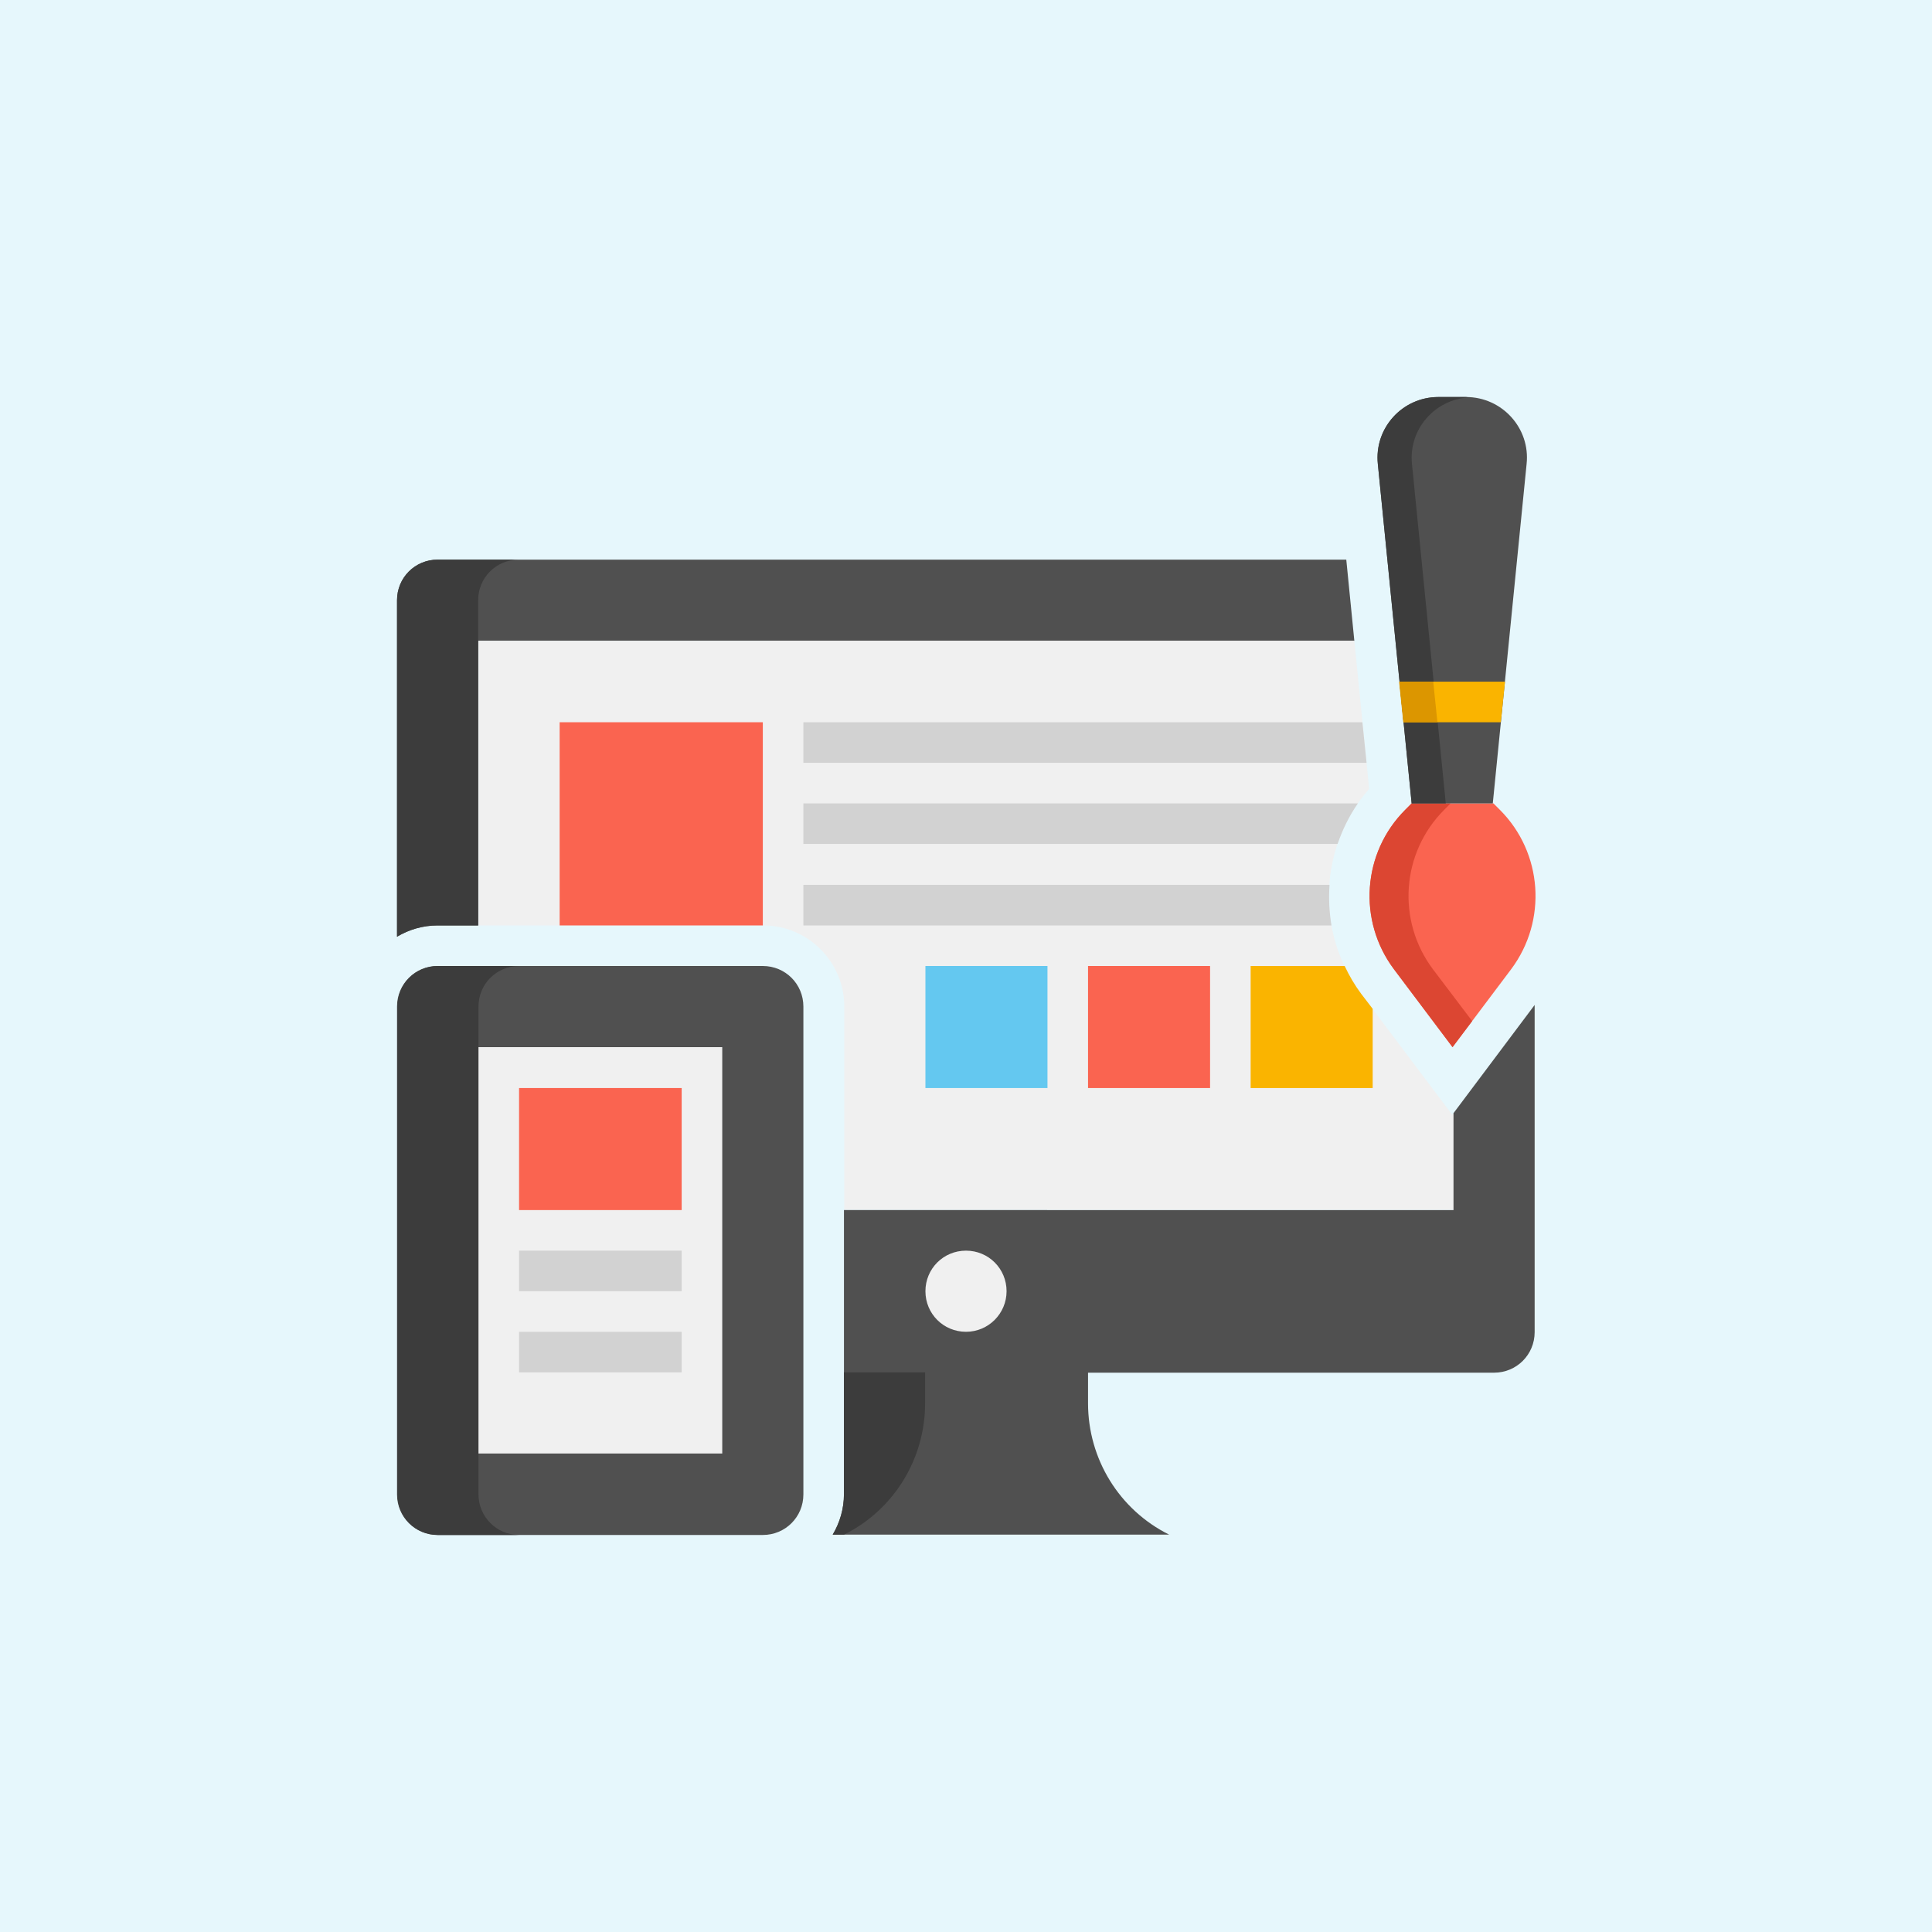 <?xml version="1.0" encoding="utf-8"?>
<!-- Generator: Adobe Illustrator 25.4.1, SVG Export Plug-In . SVG Version: 6.00 Build 0)  -->
<svg version="1.1" id="Layer_1" xmlns="http://www.w3.org/2000/svg" xmlns:xlink="http://www.w3.org/1999/xlink" x="0px" y="0px"
	 width="60px" height="60px" viewBox="0 0 60 60" style="enable-background:new 0 0 60 60;" xml:space="preserve">
<rect y="0" style="fill:#E6F7FC;" width="60" height="60"/>
<g id="Icons">
	<g>
		<g>
			<path style="fill:#505050;" d="M41.81,17.38H13.59c-0.7,0-1.26,0.56-1.26,1.26v10.45c0.37-0.22,0.8-0.35,1.26-0.35h1.26V19.9
				h27.21L41.81,17.38z"/>
		</g>
		<g>
			<path style="fill:#F0F0F0;" d="M42.27,30.86c-1.43-1.91-1.31-4.58,0.25-6.36l-0.46-4.6H14.86v8.84h8.84
				c1.39,0,2.52,1.13,2.52,2.52v6.31h18.93v-3.01l-0.05,0.06L42.27,30.86z"/>
		</g>
		<g>
			<path style="fill:#D2D2D2;" d="M24.95,22.43v1.26h17.49l-0.13-1.26H24.95z"/>
		</g>
		<g>
			<path style="fill:#D2D2D2;" d="M24.95,24.95v1.26h16.59c0.15-0.44,0.36-0.87,0.63-1.26H24.95z"/>
		</g>
		<g>
			<path style="fill:#D2D2D2;" d="M41.29,27.48H24.95v1.26h16.4C41.28,28.32,41.26,27.9,41.29,27.48L41.29,27.48z"/>
		</g>
		<g>
			<path style="fill:#505050;" d="M45.14,34.57v3.01H26.21v5.05h20.19c0.7,0,1.26-0.56,1.26-1.26l0-10.16L45.14,34.57z"/>
		</g>
		<g>
			<path style="fill:#F0F0F0;" d="M30,41.36c-0.7,0-1.26-0.56-1.26-1.26c0-0.7,0.56-1.26,1.26-1.26c0.7,0,1.26,0.56,1.26,1.26
				C31.26,40.79,30.7,41.36,30,41.36L30,41.36z"/>
		</g>
		<g>
			<path style="fill:#505050;" d="M26.21,42.62v0.96v2.82c0,0.46-0.13,0.89-0.35,1.26h10.45c-1.55-0.77-2.52-2.35-2.52-4.08v-0.96
				H26.21z"/>
		</g>
		<g>
			<path style="fill:#3C3C3C;" d="M26.21,42.62v0.96v2.82c0,0.46-0.13,0.89-0.35,1.26h0.35c1.55-0.77,2.52-2.35,2.52-4.08v-0.96
				H26.21z"/>
		</g>
		<g>
			<path style="fill:#3C3C3C;" d="M13.59,28.74h1.26V19.9v-1.26c0-0.7,0.56-1.26,1.26-1.26h-2.52c-0.7,0-1.26,0.56-1.26,1.26v10.45
				C12.7,28.87,13.13,28.74,13.59,28.74z"/>
		</g>
		<g>
			<path style="fill:#505050;" d="M23.69,47.67h-10.1c-0.7,0-1.26-0.56-1.26-1.26V31.26c0-0.7,0.56-1.26,1.26-1.26h10.1
				c0.7,0,1.26,0.56,1.26,1.26v15.15C24.95,47.11,24.39,47.67,23.69,47.67z"/>
		</g>
		<g>
			<path style="fill:#3C3C3C;" d="M14.86,46.41V31.26c0-0.7,0.56-1.26,1.26-1.26h-2.52c-0.7,0-1.26,0.56-1.26,1.26v15.15
				c0,0.7,0.56,1.26,1.26,1.26h2.52C15.42,47.67,14.86,47.1,14.86,46.41z"/>
		</g>
		<g>
			<path style="fill:#F0F0F0;" d="M14.86,32.52h7.57v12.62h-7.57V32.52z"/>
		</g>
		<g>
			<path style="fill:#FA6450;" d="M17.38,22.43h6.31v6.31h-6.31V22.43z"/>
		</g>
		<g>
			<path style="fill:#FA6450;" d="M16.12,33.79h5.05v3.79h-5.05V33.79z"/>
		</g>
		<g>
			<path style="fill:#D2D2D2;" d="M16.12,38.84h5.05v1.26h-5.05V38.84z"/>
		</g>
		<g>
			<path style="fill:#D2D2D2;" d="M16.12,41.36h5.05v1.26h-5.05V41.36z"/>
		</g>
		<g>
			<path style="fill:#64C8F0;" d="M28.74,30h3.79v3.79h-3.79V30z"/>
		</g>
		<g>
			<path style="fill:#FA6450;" d="M33.79,30h3.79v3.79h-3.79V30z"/>
		</g>
		<g>
			<path style="fill:#FA6450;" d="M43.84,24.95l-0.2,0.2c-1.33,1.33-1.48,3.44-0.35,4.95l1.82,2.42l1.82-2.42
				c1.13-1.51,0.98-3.62-0.35-4.95l-0.2-0.2L43.84,24.95z"/>
		</g>
		<g>
			<path style="fill:#DC4632;" d="M44.5,30.1c-1.13-1.51-0.98-3.62,0.35-4.95l0.2-0.2h-1.21l-0.2,0.2
				c-1.33,1.33-1.48,3.44-0.35,4.95l1.82,2.42l0.61-0.81L44.5,30.1z"/>
		</g>
		<g>
			<path style="fill:#FAB400;" d="M42.27,30.86c-0.2-0.27-0.37-0.56-0.51-0.86h-2.92v3.79h3.79v-2.46L42.27,30.86z"/>
		</g>
		<g>
			<path style="fill:#505050;" d="M43.84,24.95l-1.05-10.54c-0.11-1.12,0.76-2.08,1.88-2.08h0.86c1.12,0,2,0.97,1.88,2.08
				l-1.05,10.54H43.84z"/>
		</g>
		<g>
			<path style="fill:#3C3C3C;" d="M45.63,12.34c-0.03,0-0.07-0.01-0.1-0.01h-0.86c-1.12,0-2,0.97-1.88,2.08l1.05,10.54h1.06
				l-1.05-10.54C43.74,13.33,44.56,12.4,45.63,12.34z"/>
		</g>
		<g>
			<path style="fill:#FAB400;" d="M46.61,22.43l0.13-1.26h-3.28l0.13,1.26H46.61z"/>
		</g>
		<g>
			<path style="fill:#DC9600;" d="M43.58,22.43h1.06l-0.13-1.26h-1.06L43.58,22.43z"/>
		</g>
	</g>
</g>
</svg>
